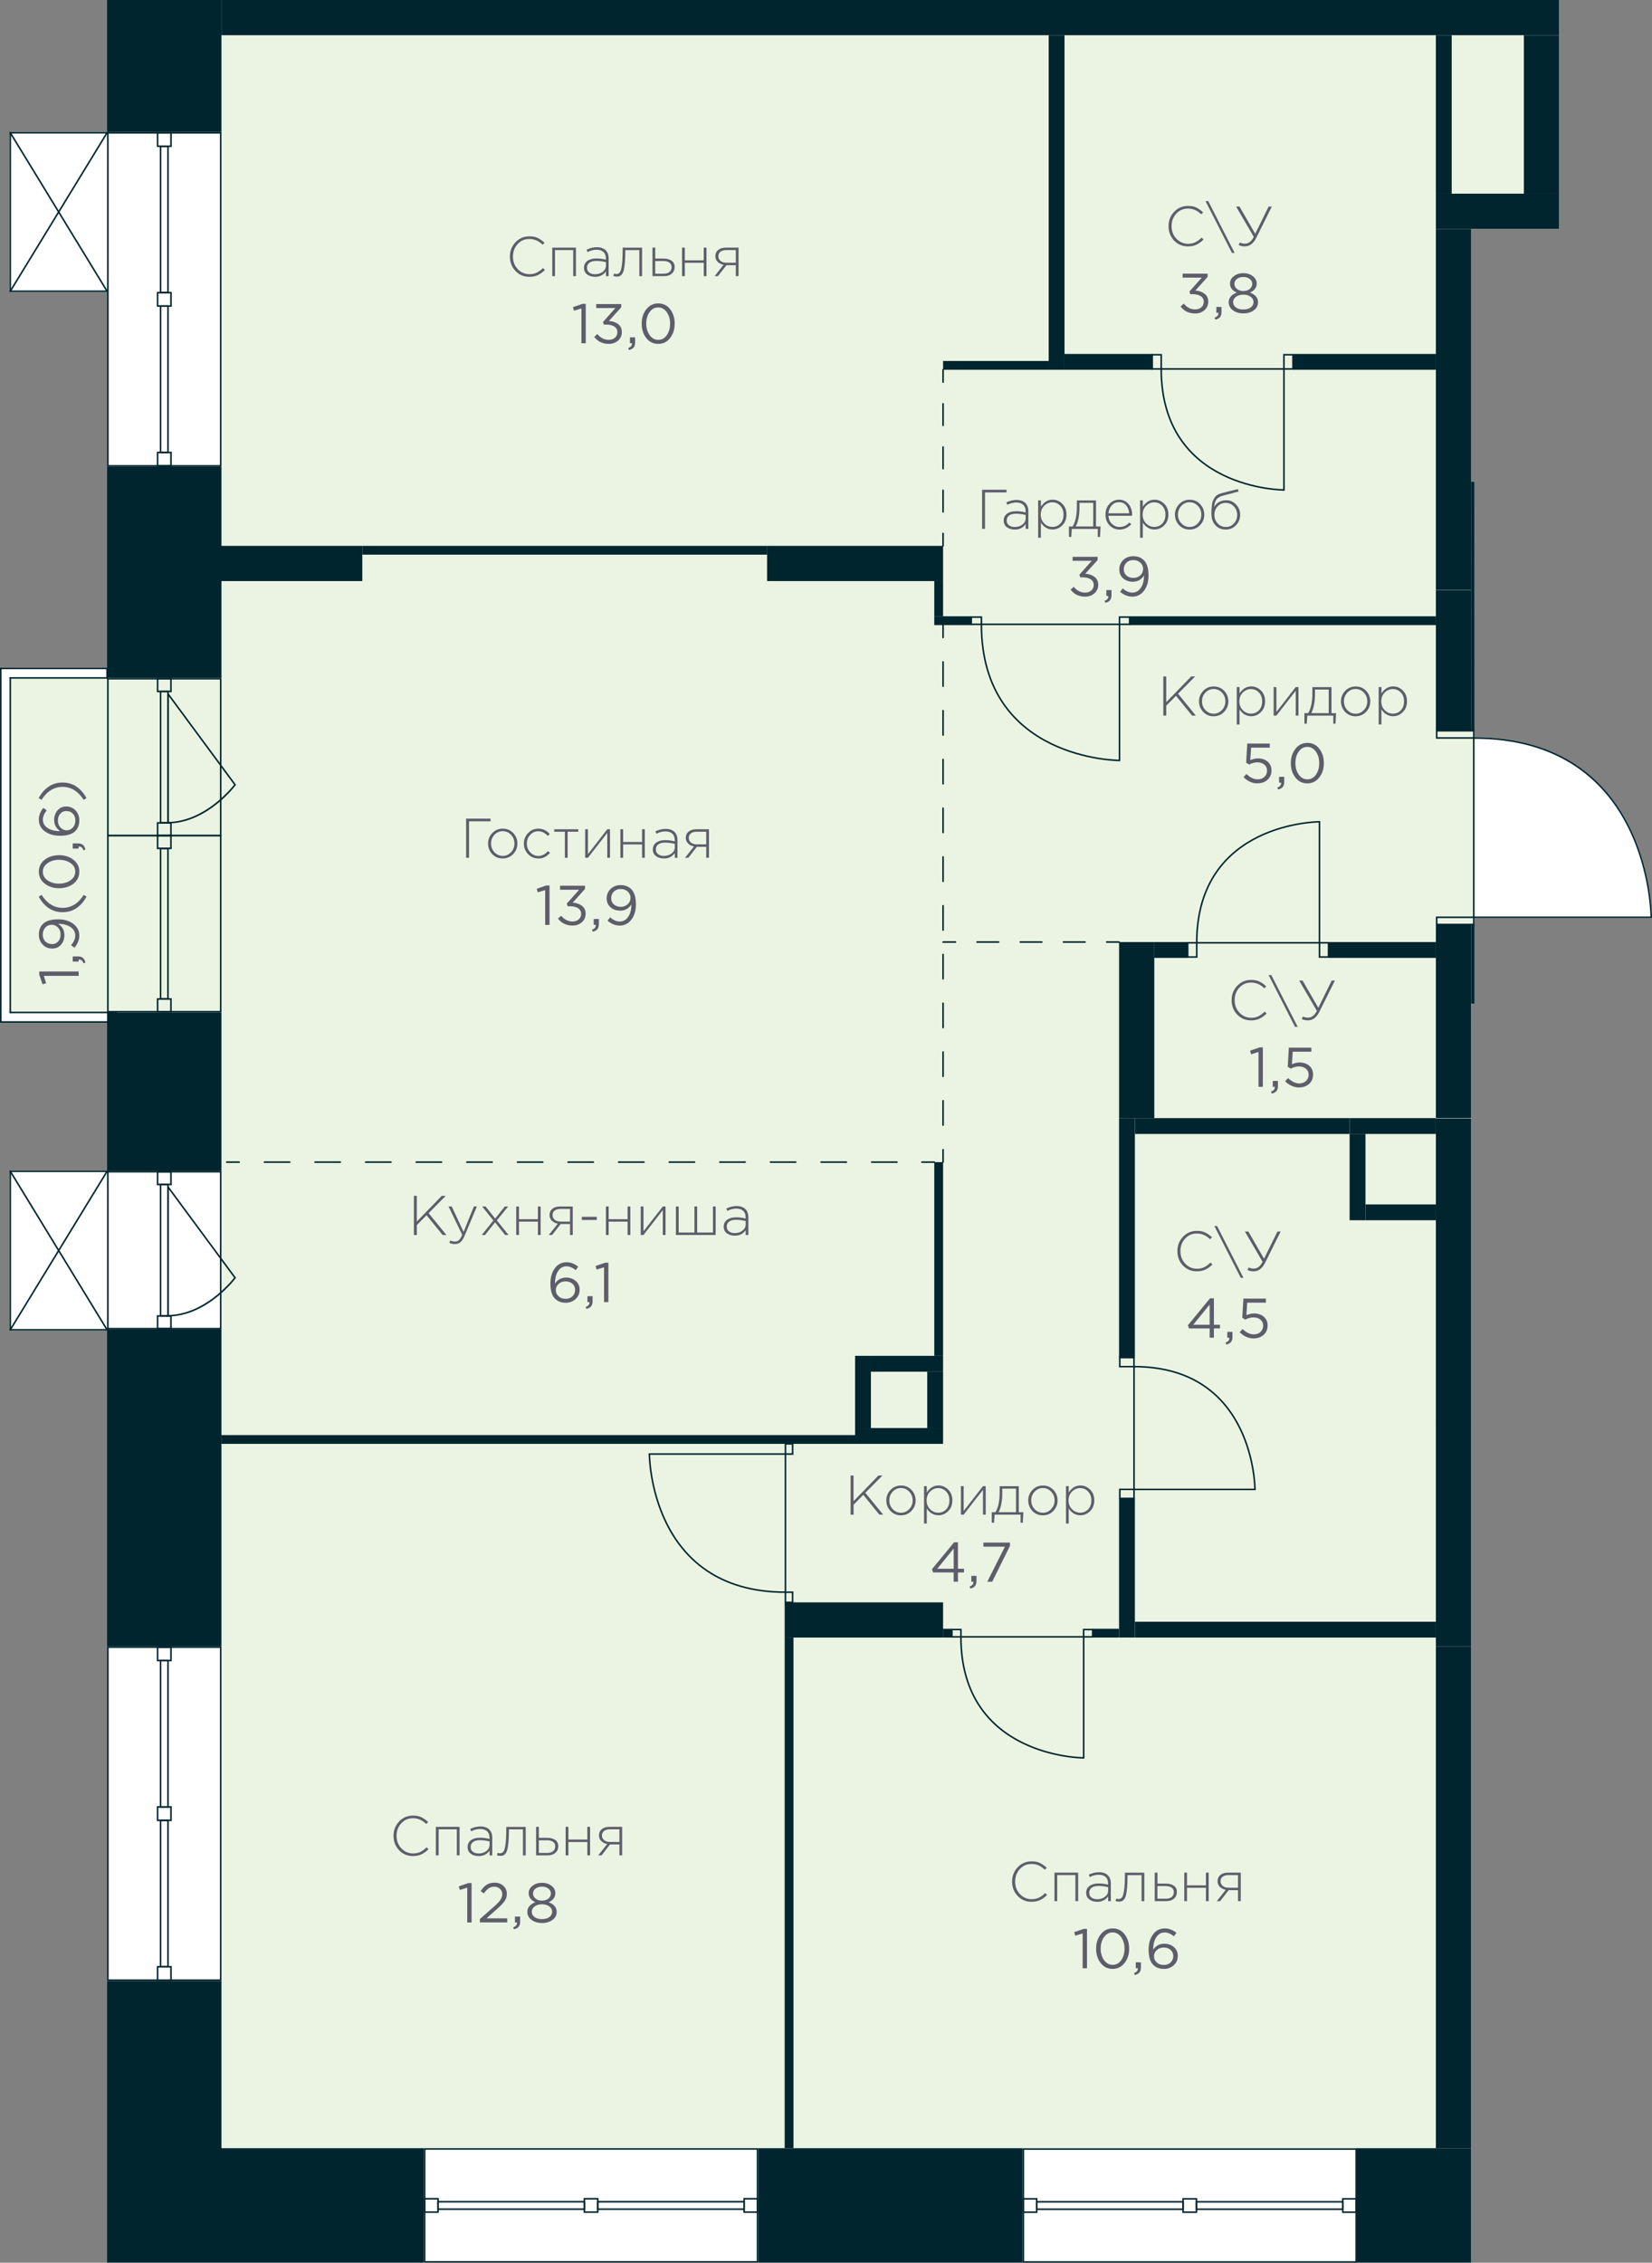 <?xml version="1.0" encoding="UTF-8"?>
<svg xmlns="http://www.w3.org/2000/svg" width="187.73mm" height="257.01mm" viewBox="0 0 532.14 728.53">
  <rect x="0" y="0" width="532.14" height="728.53" fill="#808080" stroke="none"/>
  <defs>
    <style>
      .cls-1, .cls-2 {
        fill: #00252e;
      }

      .cls-3 {
        fill: #fff;
      }

      .cls-4 {
        fill: #5d5d6b;
      }

      .cls-5 {
        stroke-miterlimit: 10;
      }

      .cls-5, .cls-6, .cls-7, .cls-8, .cls-9 {
        fill: none;
        stroke: #00252e;
        stroke-linecap: round;
        stroke-width: .5px;
      }

      .cls-6, .cls-7, .cls-8, .cls-9 {
        stroke-linejoin: round;
      }

      .cls-7 {
        stroke-dasharray: 0 0 7.85 7.85;
      }

      .cls-10 {
        fill: #ebf4e2;
      }

      .cls-10, .cls-2 {
        fill-rule: evenodd;
      }

      .cls-8 {
        stroke-dasharray: 0 0 6.96 6.96;
      }

      .cls-9 {
        stroke-dasharray: 0 0 8.15 8.15;
      }
    </style>
  </defs>
  <g id="Layer_17" data-name="Layer 17">
    <path class="cls-3" d="M474.98,237.36v-2.08h.01l-.06-80.22h-1.08V73.7h28.35V0H34.49V42.49H3.31s-.04,.02-.06,.03c-.02,0-.05,0-.07,.01,0,0,0,.02-.02,.02-.03,.02-.04,.05-.05,.08-.02,.03-.03,.05-.04,.08,0,.01-.01,.02-.01,.03v51.02s0,.02,.01,.03c0,.03,.02,.06,.04,.08,.02,.03,.03,.05,.05,.08,0,0,0,.02,.02,.02,.04,.03,.09,.04,.13,.04h31.18v56.23s0,0,0,0v64.72H.25c-.14,0-.25,.11-.25,.25v113.84c0,.14,.11,.25,.25,.25H34.49v47.58H3.31s-.04,.02-.06,.03c-.02,0-.05,0-.07,.01,0,0,0,.02-.02,.02-.03,.02-.04,.05-.05,.08-.02,.03-.03,.05-.04,.08,0,.01-.01,.02-.01,.03v51.02s0,.02,.01,.03c0,.03,.02,.06,.04,.08,.02,.03,.03,.05,.05,.08,0,0,0,.02,.02,.02,.04,.03,.09,.04,.13,.04h31.18v209.4s0,0,0,0v90.71h102.05v0s107.72,0,107.72,0h85.13v.03h107.72v-.03h36.76V323.15h1.13v-25.51h-.01v-2.05h57.16v-.25c0-.14-.08-14.66-7.17-28.98-6.53-13.19-20.51-28.91-49.99-29Z"/>
  </g>
  <g id="fon_green">
    <polygon class="cls-10" points="490.87 62.36 490.87 11.34 462.52 11.34 446.93 11.34 71.34 11.34 71.34 218.27 3.31 218.27 3.31 325.98 71.34 325.98 71.34 691.65 462.52 691.65 462.52 297.65 474.73 297.65 474.73 235.28 462.52 235.28 462.52 62.36 490.87 62.36"/>
  </g>
  <g id="_Разделитель" data-name="Разделитель">
    <g>
      <line class="cls-6" x1="303.78" y1="119.06" x2="303.78" y2="123.06"/>
      <line class="cls-8" x1="303.78" y1="130.01" x2="303.78" y2="168.27"/>
      <line class="cls-6" x1="303.78" y1="171.75" x2="303.78" y2="175.75"/>
    </g>
    <g>
      <line class="cls-6" x1="303.78" y1="201.26" x2="303.78" y2="205.26"/>
      <line class="cls-7" x1="303.78" y1="213.11" x2="303.78" y2="366.25"/>
      <line class="cls-6" x1="303.78" y1="370.17" x2="303.78" y2="374.17"/>
    </g>
    <g>
      <line class="cls-6" x1="73.03" y1="374.17" x2="77.03" y2="374.17"/>
      <line class="cls-9" x1="85.18" y1="374.17" x2="292.88" y2="374.17"/>
      <line class="cls-6" x1="296.95" y1="374.17" x2="300.95" y2="374.17"/>
    </g>
    <g>
      <line class="cls-6" x1="360.48" y1="303.31" x2="356.48" y2="303.31"/>
      <line class="cls-8" x1="349.52" y1="303.31" x2="311.26" y2="303.31"/>
      <line class="cls-6" x1="307.78" y1="303.31" x2="303.78" y2="303.31"/>
    </g>
  </g>
  <g id="_балконы" data-name="балконы">
    <g id="LINE">
      <line class="cls-6" x1="37.33" y1="325.98" x2="37.33" y2="328.82"/>
    </g>
    <g id="LINE-2" data-name="LINE">
      <line class="cls-6" x1="3.31" y1="325.98" x2="37.33" y2="325.98"/>
    </g>
    <g id="LINE-3" data-name="LINE">
      <line class="cls-6" x1="3.31" y1="218.27" x2="3.31" y2="325.98"/>
    </g>
    <g id="LINE-4" data-name="LINE">
      <line class="cls-6" x1="34.49" y1="215.43" x2="34.49" y2="218.27"/>
    </g>
    <g id="LINE-5" data-name="LINE">
      <line class="cls-6" x1="34.49" y1="218.27" x2="3.31" y2="218.27"/>
    </g>
    <g id="LINE-6" data-name="LINE">
      <line class="cls-6" x1="37.33" y1="329.05" x2=".25" y2="329.05"/>
    </g>
    <g id="LINE-7" data-name="LINE">
      <line class="cls-6" x1=".25" y1="329.05" x2=".25" y2="215.21"/>
    </g>
    <g id="LINE-8" data-name="LINE">
      <line class="cls-6" x1=".25" y1="215.21" x2="34.49" y2="215.21"/>
    </g>
  </g>
  <g id="_Окна" data-name="Окна">
    <g>
      <path class="cls-1" d="M329.89,692.18h106.72v35.85h-106.72s0-35.85,0-35.85m-.5-.5v36.85h107.72v-36.85h-107.72Z"/>
      <g>
        <path class="cls-1" d="M436.6,708.2v3.81h-3.81v-3.81h3.81m.5-.5h-4.81v4.81h4.81v-4.81h0Z"/>
        <path class="cls-1" d="M385.15,708.2v3.81h-3.81v-3.81h3.81m.5-.5h-4.81v4.81h4.81v-4.81h0Z"/>
        <path class="cls-1" d="M432.28,709.16v1.89h-46.61s0-1.89,0-1.89h46.61m.5-.5h-47.61v2.89h47.61v-2.89h0Z"/>
        <path class="cls-1" d="M333.7,708.2v3.81h-3.81v-3.81h3.81m.5-.5h-4.81v4.81h4.81v-4.81h0Z"/>
        <path class="cls-1" d="M380.82,709.16v1.89h-46.61v-1.89h46.61m.5-.5h-47.61v2.89h47.61v-2.89h0Z"/>
      </g>
    </g>
    <g>
      <path class="cls-1" d="M70.84,43.02v106.72s-35.85,0-35.85,0V43.02s35.85,0,35.85,0m.5-.5h0Zm0,0H34.49s0,107.72,0,107.72h36.85s0-107.72,0-107.72h0Z"/>
      <g>
        <path class="cls-1" d="M54.82,145.93v3.81h-3.81v-3.81h3.81m.5-.5h-4.81v4.81h4.81v-4.81h0Z"/>
        <path class="cls-1" d="M54.82,94.47v3.81s-3.81,0-3.81,0v-3.81h3.81m.5-.5h-4.81v4.81h4.81s0-4.81,0-4.81h0Z"/>
        <path class="cls-1" d="M53.86,98.8v46.61s-1.89,0-1.89,0v-46.61s1.89,0,1.89,0m.5-.5h-2.89v47.61h2.89v-47.61h0Z"/>
        <path class="cls-1" d="M54.82,43.02v3.81h-3.81v-3.81h3.81m.5-.5h-4.81v4.81h4.81v-4.81h0Z"/>
        <path class="cls-1" d="M53.86,47.35v46.61s-1.89,0-1.89,0V47.35s1.89,0,1.89,0m.5-.5h-2.89v47.61h2.89V46.85h0Z"/>
      </g>
    </g>
    <g>
      <path class="cls-1" d="M70.84,530.58v106.72s-35.85,0-35.85,0v-106.72s35.85,0,35.85,0m.5-.5h0Zm0,0H34.49s0,107.72,0,107.72h36.85s0-107.72,0-107.72h0Z"/>
      <g>
        <path class="cls-1" d="M54.82,633.49v3.81h-3.81s0-3.81,0-3.81h3.81m.5-.5h-4.81v4.81h4.81v-4.81h0Z"/>
        <path class="cls-1" d="M54.82,582.03v3.81s-3.81,0-3.81,0v-3.81h3.81m.5-.5h-4.81v4.81h4.81v-4.81h0Z"/>
        <path class="cls-1" d="M53.86,586.36v46.61s-1.89,0-1.89,0v-46.61s1.89,0,1.89,0m.5-.5h-2.89v47.61h2.89v-47.61h0Z"/>
        <path class="cls-1" d="M54.82,530.58v3.81h-3.81s0-3.81,0-3.81h3.81m.5-.5h-4.81v4.81h4.81v-4.81h0Z"/>
        <path class="cls-1" d="M53.86,534.91v46.61s-1.89,0-1.89,0v-46.61s1.89,0,1.89,0m.5-.5h-2.89v47.61h2.89v-47.61h0Z"/>
      </g>
    </g>
    <g>
      <path class="cls-1" d="M137.04,692.15h106.72v35.85h-106.72s0-35.85,0-35.85m-.5-.5v36.85s107.72,0,107.72,0v-36.85h-107.72Z"/>
      <g>
        <path class="cls-1" d="M243.76,708.17v3.81h-3.81v-3.81h3.81m.5-.5h-4.81v4.81h4.81v-4.81h0Z"/>
        <path class="cls-1" d="M192.3,708.17v3.81h-3.81v-3.81h3.81m.5-.5h-4.81v4.81h4.81v-4.81h0Z"/>
        <path class="cls-1" d="M239.43,709.14v1.89h-46.61s0-1.89,0-1.89h46.61m.5-.5h-47.61v2.89h47.61v-2.89h0Z"/>
        <path class="cls-1" d="M140.85,708.17v3.81h-3.81v-3.81h3.81m.5-.5h-4.81v4.81h4.81v-4.81h0Z"/>
        <path class="cls-1" d="M187.97,709.14v1.89h-46.61v-1.89h46.61m.5-.5h-47.61v2.89h47.61v-2.89h0Z"/>
      </g>
    </g>
    <g>
      <path class="cls-1" d="M34.99,377.51h35.85s0,50.02,0,50.02H34.99v-50.02m-.5-.5v51.02s36.85,0,36.85,0v-51.02s-36.85,0-36.85,0h0Z"/>
      <path class="cls-1" d="M51.01,423.44h0m3.8,.5v3.6h-3.8v-3.6h3.8m.5-.5h-4.8v4.6s4.8,0,4.8,0v-4.6h0Z"/>
      <path class="cls-1" d="M54.81,377.51v3.6h-3.8v-3.6h3.8m.5-.5h-4.8v4.6h4.8v-4.6h0Z"/>
      <path class="cls-1" d="M51.97,381.15h0m1.88,.5v41.75h-1.88v-41.75h1.88m.5-.5h0Zm0,0h-2.88v42.75s2.88,0,2.88,0v-42.75h0Z"/>
      <path class="cls-1" d="M54.35,382.89l21.05,28.51c-1.45,1.83-9.79,11.69-21.05,11.98v-40.49m-.5-1.52v42.52c13.02,0,22.18-12.48,22.18-12.48l-22.18-30.04h0Z"/>
    </g>
    <g>
      <g>
        <path class="cls-1" d="M34.99,218.27h0m35.85,.5v50.02s-35.85,0-35.85,0v-50.02h35.85m.5-.5H34.49v51.02s36.85,0,36.85,0v-51.02h0Z"/>
        <path class="cls-1" d="M51.01,265.19h3.8s0,3.6,0,3.6h-3.8s0-3.6,0-3.6m-.5-.5v4.6s4.8,0,4.8,0v-4.6s-4.8,0-4.8,0h0Z"/>
        <path class="cls-1" d="M54.81,218.77v3.6h-3.8v-3.6h3.8m.5-.5h-4.8v4.6h4.8s0-4.6,0-4.6h0Z"/>
        <path class="cls-1" d="M51.97,222.9h1.88s0,41.75,0,41.75h-1.88v-41.75m-.5-.5v42.75s2.88,0,2.88,0v-42.75s-2.88,0-2.88,0h0Z"/>
        <path class="cls-1" d="M54.35,224.15l21.05,28.51c-1.45,1.83-9.79,11.69-21.05,11.98v-40.49m-.5-1.52v42.52c13.02,0,22.18-12.48,22.18-12.48l-22.18-30.04h0Z"/>
      </g>
      <g>
        <path class="cls-1" d="M70.84,269.29v56.2s-35.85,0-35.85,0v-56.2s35.85,0,35.85,0m.5-.5H34.49s0,57.2,0,57.2h36.85v-57.2h0Z"/>
        <path class="cls-1" d="M54.81,269.29v3.6s-3.8,0-3.8,0v-3.6s3.8,0,3.8,0m.5-.5h-4.8v4.6s4.8,0,4.8,0v-4.6h0Z"/>
        <path class="cls-1" d="M54.81,321.89v3.6h-3.8v-3.6h3.8m.5-.5h-4.8v4.6h4.8v-4.6h0Z"/>
        <path class="cls-1" d="M53.85,273.43v47.92s-1.88,0-1.88,0v-47.92s1.88,0,1.88,0m.5-.5h-2.88s0,48.92,0,48.92h2.88v-48.92h0Z"/>
      </g>
    </g>
  </g>
  <g id="_двери" data-name="двери">
    <g>
      <path class="cls-5" d="M474.73,295.34h57.16s0-57.73-57.16-57.73v57.73Z"/>
      <rect class="cls-5" x="467.6" y="290.52" width="2.31" height="11.96" transform="translate(172.26 765.25) rotate(-90)"/>
      <rect class="cls-5" x="467.6" y="230.47" width="2.31" height="11.96" transform="translate(232.31 705.2) rotate(-90)"/>
    </g>
    <g>
      <rect class="cls-5" x="413.59" y="114.2" width="2.91" height="4.58" transform="translate(830.08 232.99) rotate(180)"/>
      <rect class="cls-5" x="371.14" y="114.2" width="2.91" height="4.58" transform="translate(745.19 232.99) rotate(180)"/>
      <path class="cls-5" d="M374.05,118.79h39.54s0,38.96,0,38.96c0,0-39.54,0-39.54-38.96Z"/>
    </g>
    <g>
      <rect class="cls-5" x="425.03" y="303.55" width="2.91" height="4.58" transform="translate(852.98 611.68) rotate(-180)"/>
      <rect class="cls-5" x="382.59" y="303.55" width="2.91" height="4.58" transform="translate(768.08 611.68) rotate(-180)"/>
      <path class="cls-5" d="M385.49,303.55h39.54s0-38.96,0-38.96c0,0-39.54,0-39.54,38.96Z"/>
    </g>
    <g>
      <rect class="cls-5" x="361.55" y="478.71" width="2.91" height="4.58" transform="translate(-118 844) rotate(-90)"/>
      <rect class="cls-5" x="361.55" y="436.26" width="2.91" height="4.58" transform="translate(-75.56 801.56) rotate(-90)"/>
      <path class="cls-5" d="M365.29,440.01v39.54s38.96,0,38.96,0c0,0,0-39.54-38.96-39.54Z"/>
    </g>
    <g>
      <rect class="cls-5" x="349.07" y="524.66" width="2.91" height="2.36" transform="translate(701.04 1051.68) rotate(180)"/>
      <rect class="cls-5" x="306.62" y="524.66" width="2.91" height="2.36" transform="translate(616.15 1051.68) rotate(180)"/>
      <path class="cls-5" d="M309.53,527.02h39.54s0,38.96,0,38.96c0,0-39.54,0-39.54-38.96Z"/>
    </g>
    <g>
      <rect class="cls-5" x="360.61" y="198.69" width="3.27" height="2.32" transform="translate(724.49 399.7) rotate(180)"/>
      <rect class="cls-5" x="312.85" y="198.69" width="3.27" height="2.32" transform="translate(628.98 399.7) rotate(180)"/>
      <path class="cls-5" d="M316.13,201.01h44.48s0,43.83,0,43.83c0,0-44.48,0-44.48-43.83Z"/>
    </g>
    <g>
      <rect class="cls-5" x="252.53" y="465.36" width="3.27" height="2.31" transform="translate(720.68 212.36) rotate(90)"/>
      <rect class="cls-5" x="252.53" y="513.12" width="3.27" height="2.31" transform="translate(768.43 260.11) rotate(90)"/>
      <path class="cls-5" d="M253.01,512.63v-44.48s-43.83,0-43.83,0c0,0,0,44.48,43.83,44.48Z"/>
    </g>
  </g>
  <g id="_Стены" data-name="Стены">
    <polygon class="cls-2" points="471.57 189.92 473.86 189.92 473.86 133.23 462.52 133.23 462.52 189.92 469.36 189.92 471.57 189.92"/>
    <polygon class="cls-2" points="462.52 360 473.86 360 473.86 303.31 462.52 303.31 462.52 359.25 462.52 360"/>
    <rect class="cls-1" x="462.52" y="459.21" width="11.34" height="70.87"/>
    <polygon class="cls-2" points="76.32 187.09 116.7 187.09 116.7 175.75 60 175.75 60 187.09 71.34 187.09 76.32 187.09"/>
    <polygon class="cls-2" points="365.06 360 371.82 360 371.82 303.31 360.48 303.31 360.48 360 365.06 360"/>
    <rect class="cls-1" x="247.09" y="175.75" width="56.69" height="11.34"/>
    <polygon class="cls-2" points="283.04 527.24 303.78 527.24 303.78 515.91 252.76 515.91 252.76 527.24 275.05 527.24 283.04 527.24"/>
    <path class="cls-2" d="M475,323.15v-25.51h-1.13v25.51s1.13,0,1.13,0m-1.13-87.87h1.13l-.06-80.22h-1.08v80.22Z"/>
    <path class="cls-2" d="M473.86,691.68v-161.6h-11.34v161.6h11.34m-11.34-232.31h11.34v-99.25h-11.34v99.25m11.34-155.97v-5.67h-11.34v5.67h11.34m-11.34-68.06h11.34v-45.37h-11.34v45.37m0-102.09h11.34v-59.55h-11.34v55.23s0,4.32,0,4.32Z"/>
    <polygon class="cls-2" points="444.47 11.34 502.21 11.34 502.21 0 71.34 0 71.34 11.34 444.36 11.34 444.47 11.34"/>
    <polygon class="cls-2" points="337.8 119.06 342.9 119.06 342.9 11.34 337.8 11.34 337.8 116.39 337.8 119.06"/>
    <path class="cls-2" d="M425.84,119.06h36.68v-5.1h-45.92v5.1h9.24m-54.6,0v-5.1h-28.35v5.1h28.35Z"/>
    <polygon class="cls-2" points="406.86 527.24 462.52 527.24 462.52 522.14 365.58 522.14 365.58 527.24 395.45 527.24 406.86 527.24"/>
    <path class="cls-2" d="M457.42,308.41h5.1v-5.1h-34.58v5.1h29.48m-85.61,0h10.77v-5.1h-10.77v5.1Z"/>
    <polygon class="cls-2" points="434.74 365.1 434.74 360 365.58 360 365.58 365.1 425.84 365.1 434.74 365.1"/>
    <polygon class="cls-2" points="490.87 62.36 502.21 62.36 502.21 11.34 490.87 11.34 490.87 47 490.87 62.36"/>
    <polygon class="cls-2" points="502.21 73.7 502.21 62.36 462.52 62.36 462.52 73.7 487.16 73.7 502.21 73.7"/>
    <rect class="cls-1" x="462.52" y="11.34" width="5.1" height="51.02"/>
    <polygon class="cls-2" points="434.74 392.88 439.85 392.88 439.85 365.1 434.74 365.1 434.74 387.24 434.74 392.88"/>
    <rect class="cls-1" x="298.68" y="441.64" width="5.1" height="18.14"/>
    <rect class="cls-1" x="275.44" y="436.54" width="5.1" height="23.24"/>
    <polygon class="cls-2" points="298.11 441.64 303.78 441.64 303.78 436.54 280.54 436.54 280.54 441.64 297.6 441.64 298.11 441.64"/>
    <polygon class="cls-2" points="295.8 464.88 303.78 464.88 303.78 459.78 275.44 459.78 275.44 464.88 286.78 464.88 295.8 464.88"/>
    <polygon class="cls-2" points="452.75 392.88 462.52 392.88 462.52 387.78 439.85 387.78 439.85 392.88 451.35 392.88 452.75 392.88"/>
    <polygon class="cls-2" points="244.26 691.65 244.26 702.99 244.26 706.2 244.26 714.33 244.26 725.1 244.26 725.67 244.26 728.5 272.63 728.5 304.35 728.5 329.39 728.5 329.39 727.94 329.39 714.33 329.39 702.99 329.39 691.65 244.26 691.65"/>
    <polygon class="cls-2" points="437.01 691.65 437.01 702.99 437.01 706.2 437.01 714.33 437.01 725.1 437.01 725.67 437.01 728.5 462.52 728.5 465.36 728.5 473.86 728.5 473.86 728.5 473.86 728.5 473.86 727.94 473.86 714.33 473.86 702.99 473.86 691.65 437.01 691.65"/>
    <polygon class="cls-2" points="71.34 691.65 71.34 640.63 71.34 637.8 37.89 637.8 37.33 637.8 34.49 637.8 34.49 671.51 34.49 691.65 34.49 694.49 34.49 700.87 34.49 727.94 34.49 728.5 35.06 728.5 48.67 728.5 57.88 728.5 68.51 728.5 108.19 728.5 121.94 728.5 136.54 728.5 136.54 727.94 136.54 714.33 136.54 702.99 136.54 691.65 71.34 691.65"/>
    <polygon class="cls-2" points="60 428.03 48.67 428.03 37.89 428.03 37.33 428.03 34.49 428.03 34.49 456.38 34.49 530.08 35.06 530.08 38.26 530.08 48.67 530.08 59.66 530.08 60 530.08 61.14 530.08 61.16 530.08 71.34 530.08 71.34 481.89 71.34 428.03 60 428.03"/>
    <polygon class="cls-2" points="60 325.98 48.67 325.98 37.89 325.98 37.33 325.98 34.49 325.98 34.49 354.33 34.49 376.6 34.49 377.01 35.06 377.01 38.18 377.01 48.67 377.01 59.66 377.01 60 377.01 71.34 377.01 71.34 325.98 60 325.98"/>
    <polygon class="cls-2" points="60 150.24 48.67 150.24 37.89 150.24 37.33 150.24 34.49 150.24 34.49 178.58 34.49 178.58 34.49 215.43 34.49 218.27 34.78 218.27 35.06 218.27 38.51 218.27 39.56 218.27 48.67 218.27 60 218.27 71.34 218.27 71.34 175.75 71.34 150.24 60 150.24"/>
    <path class="cls-2" d="M365.06,527.24h.51v-44.79h-5.1v44.79h4.59m-4.59-90.14h5.1v-77.1h-5.1v57.12s0,19.99,0,19.99Z"/>
    <polygon class="cls-2" points="63.97 0 60 0 48.67 0 37.89 0 37.33 0 34.49 0 34.49 0 34.49 23.21 34.49 42.52 35.06 42.52 60 42.52 61.14 42.52 63.97 42.52 71.34 42.52 71.34 11.34 71.34 0 72.48 0 72.48 0 71.34 0 63.97 0"/>
    <polygon class="cls-2" points="456.24 365.1 462.52 365.1 462.52 360 434.74 360 434.74 365.1 446.88 365.1 456.24 365.1"/>
    <g id="HATCH">
      <polygon class="cls-2" points="182.72 178.58 247.09 178.58 247.09 175.75 116.7 175.75 116.7 178.58 182.72 178.58"/>
    </g>
    <g id="HATCH-2" data-name="HATCH">
      <polygon class="cls-2" points="252.76 691.65 255.59 691.65 255.59 527.24 252.76 527.24 252.76 675.28 252.76 691.65"/>
    </g>
    <g id="HATCH-3" data-name="HATCH">
      <path class="cls-2" d="M304.28,527.24h2.33v-2.83h-2.83v2.83h.5m47.69,0h8.5v-2.83h-8.5v2.83Z"/>
    </g>
    <g id="HATCH-4" data-name="HATCH">
      <polygon class="cls-2" points="337.8 119.06 337.8 116.22 303.78 116.22 303.78 119.06 304.28 119.06 337.8 119.06"/>
    </g>
    <g id="HATCH-5" data-name="HATCH">
      <polygon class="cls-2" points="72.76 464.88 275.44 464.88 275.44 462.05 71.34 462.05 71.34 464.88 72.76 464.88"/>
    </g>
    <g id="HATCH-6" data-name="HATCH">
      <path class="cls-2" d="M439.87,201.26h22.65v-2.83h-98.65v2.83h76m-135.59,0h8.57v-2.83h-11.91v2.83s2.83,0,2.83,0h.5Z"/>
    </g>
    <g id="HATCH-7" data-name="HATCH">
      <polygon class="cls-2" points="300.95 436.54 303.78 436.54 303.78 374.17 300.95 374.17 300.95 435.9 300.95 436.54"/>
    </g>
    <g id="HATCH-8" data-name="HATCH">
      <rect class="cls-1" x="300.95" y="187.09" width="2.83" height="11.34"/>
    </g>
  </g>
  <g id="_текст" data-name="текст">
    <g>
      <path class="cls-4" d="M385.52,409.33c-1.79,0-3.28-.63-4.47-1.88-1.19-1.25-1.79-2.8-1.79-4.63s.6-3.34,1.8-4.61c1.2-1.27,2.7-1.91,4.5-1.91,1.03,0,1.91,.17,2.64,.52,.73,.35,1.46,.86,2.21,1.55l-.61,.63c-1.27-1.24-2.69-1.85-4.25-1.85s-2.78,.54-3.79,1.63c-1.01,1.09-1.52,2.43-1.52,4.04s.51,2.94,1.54,4.03,2.29,1.64,3.79,1.64c.88,0,1.65-.16,2.32-.49,.67-.32,1.34-.82,2.02-1.48l.63,.61c-.73,.72-1.49,1.27-2.27,1.64-.78,.37-1.69,.56-2.74,.56Z"/>
      <path class="cls-4" d="M399.67,411.42l-8.5-16.67h.88l8.5,16.67h-.88Z"/>
      <path class="cls-4" d="M403.86,409.33c-.72,0-1.39-.14-2.02-.43l.36-.81c.49,.24,1.04,.36,1.66,.36,1.16,0,2.11-.73,2.84-2.2l-5.69-9.74h1.1l5.06,8.77,4.32-8.77h1.03l-5,10.04c-.92,1.85-2.14,2.77-3.65,2.77Z"/>
      <path class="cls-4" d="M389.65,430.71v-2.99h-6.64l-.36-1.03,7.13-8.68h1.24v8.51h1.96v1.19h-1.96v2.99h-1.37Zm-5.29-4.18h5.29v-6.5l-5.29,6.5Z"/>
      <path class="cls-4" d="M395,432.91l-.22-.63c.8-.3,1.21-.76,1.21-1.39v-.18h-.65v-1.89h1.66v1.62c0,.72-.16,1.27-.48,1.66-.32,.38-.83,.65-1.52,.81Z"/>
      <path class="cls-4" d="M403.82,430.93c-1.67,0-3.17-.67-4.5-2l.94-1.03c1.19,1.15,2.38,1.73,3.58,1.73,.9,0,1.63-.26,2.2-.79,.56-.53,.85-1.21,.85-2.03,0-.78-.29-1.42-.87-1.91-.58-.49-1.34-.74-2.26-.74-.86,0-1.75,.24-2.65,.72l-.95-.63,.36-6.14h7.25v1.31h-6.01l-.27,4.03c.85-.37,1.68-.56,2.48-.56,1.26,0,2.3,.35,3.12,1.05,.82,.7,1.23,1.65,1.23,2.83s-.42,2.22-1.26,2.99c-.84,.77-1.92,1.15-3.24,1.15Z"/>
    </g>
    <g>
      <path class="cls-4" d="M402.99,328.53c-1.79,0-3.28-.63-4.47-1.88s-1.79-2.8-1.79-4.63,.6-3.34,1.8-4.61c1.2-1.27,2.7-1.91,4.5-1.91,1.03,0,1.91,.17,2.64,.52,.73,.35,1.46,.86,2.21,1.55l-.61,.63c-1.27-1.24-2.69-1.85-4.25-1.85s-2.78,.54-3.79,1.63-1.52,2.43-1.52,4.04,.51,2.94,1.54,4.03c1.03,1.09,2.29,1.64,3.79,1.64,.88,0,1.65-.16,2.32-.49s1.34-.82,2.02-1.48l.63,.61c-.73,.72-1.49,1.27-2.27,1.64s-1.69,.56-2.74,.56Z"/>
      <path class="cls-4" d="M417.14,330.61l-8.5-16.67h.88l8.5,16.67h-.88Z"/>
      <path class="cls-4" d="M421.34,328.53c-.72,0-1.39-.14-2.02-.43l.36-.81c.49,.24,1.04,.36,1.66,.36,1.16,0,2.11-.73,2.84-2.2l-5.69-9.74h1.1l5.06,8.77,4.32-8.77h1.03l-5,10.04c-.92,1.85-2.14,2.77-3.65,2.77Z"/>
      <path class="cls-4" d="M405.39,349.91v-11.21l-2.38,.74-.34-1.15,3.08-1.06h1.04v12.69h-1.4Z"/>
      <path class="cls-4" d="M409.65,352.11l-.22-.63c.8-.3,1.21-.76,1.21-1.39v-.18h-.65v-1.89h1.66v1.62c0,.72-.16,1.27-.48,1.66-.32,.38-.83,.65-1.52,.81Z"/>
      <path class="cls-4" d="M418.47,350.13c-1.67,0-3.17-.67-4.5-2l.94-1.03c1.19,1.15,2.38,1.73,3.58,1.73,.9,0,1.63-.26,2.2-.79,.56-.53,.85-1.21,.85-2.03,0-.78-.29-1.42-.87-1.91-.58-.49-1.33-.74-2.26-.74-.86,0-1.75,.24-2.65,.72l-.95-.63,.36-6.14h7.25v1.31h-6.01l-.27,4.03c.85-.37,1.68-.56,2.48-.56,1.26,0,2.3,.35,3.12,1.05s1.23,1.65,1.23,2.83-.42,2.22-1.26,2.99c-.84,.77-1.92,1.15-3.24,1.15Z"/>
    </g>
    <g>
      <path class="cls-4" d="M150.14,276.18v-12.6h7.87v.86h-6.93v11.74h-.94Z"/>
      <path class="cls-4" d="M165.3,274.98c-.91,.95-2.03,1.42-3.38,1.42s-2.46-.47-3.36-1.41c-.89-.94-1.34-2.07-1.34-3.39s.45-2.44,1.36-3.38c.91-.95,2.03-1.42,3.38-1.42s2.46,.47,3.36,1.41c.89,.94,1.34,2.07,1.34,3.39s-.45,2.44-1.36,3.38Zm-3.34,.59c1.02,0,1.9-.39,2.64-1.17,.74-.78,1.11-1.72,1.11-2.81s-.37-2.04-1.11-2.82c-.74-.77-1.63-1.16-2.67-1.16s-1.91,.39-2.65,1.16c-.73,.77-1.1,1.71-1.1,2.82s.37,2.04,1.1,2.82c.73,.77,1.63,1.16,2.68,1.16Z"/>
      <path class="cls-4" d="M173.43,276.4c-1.32,0-2.43-.47-3.33-1.4-.9-.94-1.35-2.07-1.35-3.4s.45-2.45,1.36-3.39c.91-.94,2.01-1.41,3.32-1.41,1.43,0,2.65,.57,3.65,1.71l-.61,.63c-.98-1.01-2-1.51-3.06-1.51s-1.89,.39-2.62,1.17c-.73,.78-1.09,1.72-1.09,2.81s.37,2.04,1.1,2.82c.73,.77,1.63,1.16,2.68,1.16s2.11-.52,3.04-1.57l.65,.58c-1.07,1.21-2.32,1.82-3.74,1.82Z"/>
      <path class="cls-4" d="M181.96,276.18v-8.39h-3.44v-.79h7.76v.79h-3.44v8.39h-.88Z"/>
      <path class="cls-4" d="M188.5,276.18v-9.18h.88v8.01l6.23-8.01h.88v9.18h-.88v-8.01l-6.23,8.01h-.88Z"/>
      <path class="cls-4" d="M199.84,276.18v-9.18h.88v4.09h6.1v-4.09h.88v9.18h-.88v-4.3h-6.1v4.3h-.88Z"/>
      <path class="cls-4" d="M213.84,276.4c-1.01,0-1.85-.25-2.53-.76-.68-.51-1.02-1.23-1.02-2.15s.37-1.67,1.1-2.2c.73-.53,1.7-.79,2.92-.79,1.03,0,2.05,.13,3.04,.4v-.4c0-.91-.26-1.61-.79-2.09-.53-.48-1.27-.72-2.23-.72s-1.92,.25-2.88,.74l-.32-.77c1.14-.53,2.23-.79,3.26-.79,1.26,0,2.23,.34,2.9,1.01,.62,.62,.94,1.49,.94,2.59v5.72h-.86v-1.53c-.83,1.16-2,1.75-3.51,1.75Zm.05-.83c.96,0,1.78-.27,2.46-.8,.68-.53,1.02-1.21,1.02-2.03v-1.04c-1.08-.28-2.12-.41-3.11-.41s-1.7,.2-2.22,.59c-.52,.39-.78,.92-.78,1.59s.24,1.18,.72,1.55,1.12,.56,1.93,.56Z"/>
      <path class="cls-4" d="M220.65,276.18l2.9-3.65c-.77-.14-1.4-.46-1.9-.95-.5-.49-.75-1.1-.75-1.84,0-.82,.3-1.48,.9-1.98s1.42-.76,2.47-.76h4.1v9.18h-.88v-3.53h-3.02l-2.74,3.53h-1.08Zm3.78-4.32h3.06v-4.07h-3.1c-.79,0-1.41,.18-1.86,.54-.45,.36-.67,.85-.67,1.46s.24,1.12,.72,1.5,1.1,.57,1.85,.57Z"/>
      <path class="cls-4" d="M175.61,297.78v-11.21l-2.38,.74-.34-1.15,3.08-1.06h1.04v12.69h-1.4Z"/>
      <path class="cls-4" d="M184.43,298c-1.98,0-3.55-.75-4.7-2.25l1.03-.92c1.02,1.25,2.25,1.87,3.69,1.87,.78,0,1.43-.23,1.96-.68,.53-.46,.79-1.06,.79-1.8s-.32-1.36-.97-1.79c-.65-.43-1.5-.64-2.56-.64h-.81l-.29-.85,3.98-4.48h-6.16v-1.28h8.05v1.04l-3.96,4.39c1.2,.1,2.19,.44,2.98,1.04s1.18,1.44,1.18,2.55-.41,2.01-1.21,2.73c-.81,.71-1.81,1.07-3,1.07Z"/>
      <path class="cls-4" d="M190.91,299.98l-.22-.63c.8-.3,1.21-.76,1.21-1.39v-.18h-.65v-1.89h1.66v1.62c0,.72-.16,1.27-.48,1.66s-.83,.65-1.52,.81Z"/>
      <path class="cls-4" d="M199.59,298c-1.34,0-2.64-.52-3.89-1.55l.83-1.1c1.02,.9,2.05,1.35,3.1,1.35,1.12,0,2.02-.5,2.71-1.5,.69-1,1.03-2.29,1.03-3.86v-.16c-.84,1.34-2.03,2.02-3.56,2.02-1.3,0-2.35-.37-3.17-1.11-.82-.74-1.22-1.68-1.22-2.83,0-1.21,.43-2.23,1.28-3.05,.85-.82,1.94-1.23,3.26-1.23,1.49,0,2.67,.5,3.56,1.49,.88,1,1.32,2.57,1.32,4.72,0,2-.49,3.64-1.46,4.91-.97,1.27-2.23,1.91-3.78,1.91Zm.38-6.03c.92,0,1.68-.29,2.26-.86s.87-1.25,.87-2.02c0-.82-.3-1.5-.9-2.04-.6-.55-1.37-.82-2.3-.82s-1.64,.29-2.2,.87c-.55,.58-.83,1.29-.83,2.11s.29,1.46,.86,1.98,1.32,.77,2.23,.77Z"/>
    </g>
    <g>
      <path class="cls-4" d="M316.35,170.28v-12.6h7.87v.86h-6.93v11.74h-.94Z"/>
      <path class="cls-4" d="M326.86,170.5c-1.01,0-1.85-.25-2.53-.76-.68-.51-1.02-1.23-1.02-2.15s.37-1.67,1.1-2.2c.73-.53,1.7-.79,2.92-.79,1.03,0,2.05,.13,3.04,.4v-.4c0-.91-.26-1.61-.79-2.09-.53-.48-1.27-.72-2.23-.72s-1.92,.25-2.88,.74l-.32-.77c1.14-.53,2.23-.79,3.26-.79,1.26,0,2.23,.34,2.9,1.01,.62,.62,.94,1.49,.94,2.59v5.72h-.86v-1.53c-.83,1.16-2,1.75-3.51,1.75Zm.05-.83c.96,0,1.78-.27,2.46-.8,.68-.53,1.02-1.21,1.02-2.03v-1.04c-1.08-.28-2.12-.41-3.11-.41s-1.7,.2-2.22,.59c-.52,.39-.78,.92-.78,1.59s.24,1.18,.72,1.55c.48,.37,1.12,.56,1.93,.56Z"/>
      <path class="cls-4" d="M334.41,173.16v-12.06h.88v2.05c1-1.51,2.26-2.27,3.78-2.27,1.18,0,2.21,.44,3.11,1.32s1.35,2.04,1.35,3.48-.45,2.59-1.35,3.47c-.9,.89-1.94,1.33-3.11,1.33-1.56,0-2.82-.73-3.78-2.2v4.86h-.88Zm4.57-3.51c1.03,0,1.89-.36,2.57-1.07s1.03-1.68,1.03-2.89-.35-2.13-1.05-2.86c-.7-.73-1.55-1.1-2.55-1.1s-1.87,.38-2.62,1.12-1.12,1.7-1.12,2.85,.38,2.08,1.12,2.83,1.62,1.12,2.62,1.12Z"/>
      <path class="cls-4" d="M344.32,172.88v-3.38h1.21c.9-1.48,1.35-3.62,1.35-6.44v-1.94h6.16v8.39h1.48l-.18,3.38h-.72v-2.59h-8.37l-.18,2.59h-.74Zm2.18-3.38h5.65v-7.6h-4.43v1.66c0,1.2-.11,2.33-.33,3.4-.22,1.07-.52,1.91-.89,2.54Z"/>
      <path class="cls-4" d="M360.6,170.5c-1.24,0-2.29-.45-3.18-1.35-.88-.9-1.32-2.06-1.32-3.47s.42-2.48,1.25-3.4,1.87-1.39,3.11-1.39,2.28,.46,3.05,1.37c.77,.91,1.16,2.06,1.16,3.44,0,.14,0,.26-.02,.36h-7.61c.08,1.1,.47,1.98,1.16,2.64,.69,.65,1.5,.98,2.44,.98,1.2,0,2.25-.48,3.15-1.44l.61,.54c-1.07,1.15-2.33,1.73-3.8,1.73Zm-3.56-5.24h6.68c-.07-1.01-.39-1.85-.95-2.54-.56-.68-1.34-1.03-2.34-1.03-.9,0-1.67,.34-2.3,1.02-.64,.68-1,1.53-1.08,2.55Z"/>
      <path class="cls-4" d="M367.24,173.16v-12.06h.88v2.05c1-1.51,2.26-2.27,3.78-2.27,1.18,0,2.21,.44,3.11,1.32,.9,.88,1.35,2.04,1.35,3.48s-.45,2.59-1.35,3.47c-.9,.89-1.94,1.33-3.11,1.33-1.56,0-2.82-.73-3.78-2.2v4.86h-.88Zm4.57-3.51c1.03,0,1.89-.36,2.57-1.07,.68-.71,1.03-1.68,1.03-2.89s-.35-2.13-1.05-2.86c-.7-.73-1.55-1.1-2.55-1.1s-1.87,.38-2.62,1.12-1.12,1.7-1.12,2.85,.38,2.08,1.12,2.83,1.62,1.12,2.62,1.12Z"/>
      <path class="cls-4" d="M386.56,169.08c-.91,.95-2.03,1.42-3.38,1.42s-2.46-.47-3.36-1.41c-.89-.94-1.34-2.07-1.34-3.39s.45-2.44,1.36-3.38c.91-.95,2.03-1.42,3.38-1.42s2.46,.47,3.36,1.41c.89,.94,1.34,2.07,1.34,3.39s-.45,2.44-1.36,3.38Zm-3.34,.59c1.02,0,1.9-.39,2.64-1.17,.74-.78,1.11-1.72,1.11-2.81s-.37-2.04-1.11-2.82c-.74-.77-1.63-1.16-2.67-1.16s-1.92,.39-2.65,1.16c-.73,.77-1.1,1.71-1.1,2.82s.37,2.04,1.1,2.82c.73,.77,1.63,1.16,2.68,1.16Z"/>
      <path class="cls-4" d="M394.83,170.5c-1.34,0-2.45-.46-3.31-1.39-.86-.92-1.3-2.14-1.3-3.65,0-.61,0-1.12,.03-1.52,.02-.4,.06-.86,.13-1.38,.07-.52,.17-.95,.32-1.31,.14-.35,.33-.7,.57-1.05,.23-.35,.54-.64,.92-.87,.38-.23,.82-.42,1.32-.55l5.22-1.31,.25,.79-5.04,1.33c-.97,.25-1.66,.65-2.08,1.2s-.67,1.36-.77,2.44c.86-1.44,2.19-2.16,3.98-2.16,1.21,0,2.25,.46,3.11,1.39,.86,.92,1.3,2.02,1.3,3.29s-.44,2.41-1.33,3.35c-.89,.94-1.99,1.4-3.31,1.4Zm.04-.83c1.04,0,1.91-.38,2.61-1.13,.7-.76,1.04-1.67,1.04-2.75s-.36-2-1.07-2.75-1.59-1.13-2.62-1.13-1.91,.38-2.61,1.13c-.7,.76-1.04,1.67-1.04,2.75s.36,2,1.07,2.75,1.59,1.13,2.62,1.13Z"/>
      <path class="cls-4" d="M349.55,192.1c-1.98,0-3.55-.75-4.7-2.25l1.03-.92c1.02,1.25,2.25,1.87,3.69,1.87,.78,0,1.43-.23,1.96-.68s.79-1.06,.79-1.8-.32-1.36-.97-1.79c-.65-.43-1.5-.64-2.56-.64h-.81l-.29-.85,3.98-4.48h-6.16v-1.28h8.05v1.04l-3.96,4.39c1.2,.1,2.19,.44,2.98,1.04s1.18,1.44,1.18,2.55-.41,2.01-1.21,2.73c-.81,.71-1.81,1.07-3,1.07Z"/>
      <path class="cls-4" d="M356.03,194.08l-.22-.63c.8-.3,1.21-.76,1.21-1.39v-.18h-.65v-1.89h1.66v1.62c0,.72-.16,1.27-.48,1.66-.32,.38-.83,.65-1.52,.81Z"/>
      <path class="cls-4" d="M364.71,192.1c-1.34,0-2.64-.52-3.89-1.55l.83-1.1c1.02,.9,2.05,1.35,3.1,1.35,1.12,0,2.02-.5,2.71-1.5s1.04-2.29,1.04-3.86v-.16c-.84,1.34-2.03,2.02-3.56,2.02-1.3,0-2.35-.37-3.17-1.11-.82-.74-1.22-1.68-1.22-2.83,0-1.21,.43-2.23,1.28-3.05,.85-.82,1.94-1.23,3.26-1.23,1.49,0,2.67,.5,3.55,1.49s1.32,2.57,1.32,4.72c0,2-.49,3.64-1.46,4.91-.97,1.27-2.23,1.91-3.78,1.91Zm.38-6.03c.92,0,1.68-.29,2.26-.86s.87-1.25,.87-2.02c0-.82-.3-1.5-.9-2.04-.6-.55-1.37-.82-2.3-.82s-1.64,.29-2.2,.87c-.55,.58-.83,1.29-.83,2.11s.29,1.46,.86,1.98,1.32,.77,2.23,.77Z"/>
    </g>
    <g>
      <path class="cls-4" d="M382.67,79.33c-1.79,0-3.28-.63-4.47-1.88s-1.79-2.8-1.79-4.63,.6-3.34,1.8-4.61c1.2-1.27,2.7-1.91,4.5-1.91,1.03,0,1.91,.17,2.64,.52,.73,.35,1.46,.86,2.21,1.55l-.61,.63c-1.27-1.24-2.69-1.85-4.25-1.85s-2.78,.54-3.79,1.63-1.52,2.43-1.52,4.04,.51,2.94,1.54,4.03c1.03,1.09,2.29,1.64,3.79,1.64,.88,0,1.65-.16,2.32-.49s1.34-.82,2.02-1.48l.63,.61c-.73,.72-1.49,1.27-2.27,1.64s-1.69,.56-2.74,.56Z"/>
      <path class="cls-4" d="M396.82,81.42l-8.5-16.67h.88l8.5,16.67h-.88Z"/>
      <path class="cls-4" d="M401.02,79.33c-.72,0-1.39-.14-2.02-.43l.36-.81c.49,.24,1.04,.36,1.66,.36,1.16,0,2.11-.73,2.84-2.2l-5.69-9.74h1.1l5.06,8.77,4.32-8.77h1.03l-5,10.04c-.92,1.85-2.14,2.77-3.65,2.77Z"/>
      <path class="cls-4" d="M384.99,100.93c-1.98,0-3.55-.75-4.7-2.25l1.03-.92c1.02,1.25,2.25,1.87,3.69,1.87,.78,0,1.43-.23,1.96-.68s.79-1.06,.79-1.8-.32-1.36-.97-1.79c-.65-.43-1.5-.64-2.56-.64h-.81l-.29-.85,3.98-4.48h-6.16v-1.28h8.05v1.04l-3.96,4.39c1.2,.1,2.19,.44,2.98,1.04s1.18,1.44,1.18,2.55-.41,2.01-1.21,2.73c-.81,.71-1.81,1.07-3,1.07Z"/>
      <path class="cls-4" d="M391.47,102.91l-.22-.63c.8-.3,1.21-.76,1.21-1.39v-.18h-.65v-1.89h1.66v1.62c0,.72-.16,1.27-.48,1.66-.32,.38-.83,.65-1.52,.81Z"/>
      <path class="cls-4" d="M403.89,99.9c-.9,.67-2.03,1-3.38,1s-2.48-.34-3.38-1.01c-.9-.67-1.35-1.54-1.35-2.59,0-.72,.23-1.34,.7-1.87s1.1-.94,1.89-1.22c-1.44-.66-2.16-1.64-2.16-2.93,0-.95,.42-1.74,1.27-2.38,.85-.64,1.86-.95,3.03-.95s2.19,.32,3.03,.95c.85,.64,1.27,1.44,1.27,2.41,0,1.27-.72,2.24-2.16,2.9,1.73,.65,2.59,1.69,2.59,3.11,0,1.06-.45,1.92-1.35,2.58Zm-5.79-.93c.59,.46,1.4,.68,2.4,.68s1.81-.23,2.4-.68c.59-.46,.89-1.03,.89-1.71s-.32-1.27-.95-1.72-1.42-.67-2.34-.67-1.72,.23-2.35,.68c-.63,.46-.94,1.04-.94,1.75,0,.66,.3,1.22,.89,1.67Zm.35-5.92c.55,.43,1.24,.65,2.05,.65s1.5-.22,2.05-.65,.83-1,.83-1.69c0-.62-.28-1.14-.83-1.56s-1.24-.62-2.05-.62-1.52,.21-2.06,.62-.82,.95-.82,1.59,.28,1.22,.83,1.66Z"/>
    </g>
    <g>
      <path class="cls-4" d="M170.51,89.12c-1.79,0-3.28-.63-4.47-1.88-1.19-1.25-1.79-2.8-1.79-4.63s.6-3.34,1.8-4.61c1.2-1.27,2.7-1.91,4.5-1.91,1.03,0,1.91,.17,2.64,.52s1.46,.86,2.21,1.55l-.61,.63c-1.27-1.24-2.69-1.85-4.25-1.85s-2.78,.54-3.79,1.63c-1.01,1.09-1.52,2.43-1.52,4.04s.51,2.94,1.54,4.03c1.03,1.09,2.29,1.64,3.79,1.64,.88,0,1.65-.16,2.32-.49,.67-.32,1.34-.82,2.02-1.48l.63,.61c-.73,.72-1.49,1.27-2.27,1.64-.78,.37-1.69,.56-2.74,.56Z"/>
      <path class="cls-4" d="M177.89,88.91v-9.18h7.63v9.18h-.88v-8.39h-5.87v8.39h-.88Z"/>
      <path class="cls-4" d="M191.66,89.12c-1.01,0-1.85-.25-2.53-.76-.68-.51-1.02-1.23-1.02-2.15s.37-1.67,1.1-2.2c.73-.53,1.7-.79,2.92-.79,1.03,0,2.05,.13,3.04,.4v-.4c0-.91-.26-1.61-.79-2.09-.53-.48-1.27-.72-2.23-.72s-1.92,.25-2.88,.74l-.32-.77c1.14-.53,2.23-.79,3.26-.79,1.26,0,2.23,.34,2.9,1.01,.62,.62,.94,1.49,.94,2.59v5.72h-.86v-1.53c-.83,1.16-2,1.75-3.51,1.75Zm.05-.83c.96,0,1.78-.27,2.46-.8,.68-.53,1.02-1.21,1.02-2.03v-1.04c-1.08-.28-2.12-.41-3.11-.41s-1.7,.2-2.22,.59c-.52,.39-.78,.92-.78,1.59s.24,1.18,.72,1.55,1.12,.56,1.93,.56Z"/>
      <path class="cls-4" d="M198.61,89.05c-.34,0-.67-.05-1.01-.14l.16-.81c.3,.08,.53,.13,.7,.13,.24,0,.43-.03,.58-.08,.15-.05,.31-.17,.5-.33,.18-.17,.32-.43,.43-.79,.11-.36,.21-.83,.31-1.4,.1-.58,.18-1.31,.22-2.21,.05-.9,.07-1.96,.07-3.19v-.49h6.25v9.18h-.88v-8.39h-4.52v.25c0,1.49-.05,2.75-.14,3.78-.1,1.03-.22,1.84-.36,2.42s-.35,1.03-.61,1.35c-.26,.32-.52,.52-.77,.6-.25,.08-.56,.13-.94,.13Z"/>
      <path class="cls-4" d="M210.18,88.91v-9.18h.88v3.53h2.74c1.02,0,1.86,.23,2.52,.68,.66,.45,.99,1.12,.99,2.02s-.31,1.6-.92,2.14c-.61,.54-1.42,.81-2.43,.81h-3.78Zm.88-.79h2.75c.78,0,1.4-.19,1.85-.56s.68-.89,.68-1.57c0-.61-.23-1.09-.7-1.43-.47-.34-1.1-.51-1.91-.51h-2.68v4.07Z"/>
      <path class="cls-4" d="M219.71,88.91v-9.18h.88v4.09h6.1v-4.09h.88v9.18h-.88v-4.3h-6.1v4.3h-.88Z"/>
      <path class="cls-4" d="M230.18,88.91l2.9-3.65c-.77-.14-1.4-.46-1.9-.95-.5-.49-.75-1.1-.75-1.84,0-.82,.3-1.48,.9-1.98s1.42-.76,2.47-.76h4.1v9.18h-.88v-3.53h-3.02l-2.74,3.53h-1.08Zm3.78-4.32h3.06v-4.07h-3.1c-.79,0-1.41,.18-1.86,.54-.45,.36-.67,.85-.67,1.46s.24,1.12,.72,1.5,1.1,.57,1.85,.57Z"/>
      <path class="cls-4" d="M187.28,110.51v-11.21l-2.38,.74-.34-1.15,3.08-1.06h1.04v12.69h-1.4Z"/>
      <path class="cls-4" d="M196.1,110.72c-1.98,0-3.55-.75-4.7-2.25l1.03-.92c1.02,1.25,2.25,1.87,3.69,1.87,.78,0,1.43-.23,1.96-.68,.53-.46,.79-1.06,.79-1.8s-.32-1.36-.97-1.79c-.65-.43-1.5-.64-2.56-.64h-.81l-.29-.85,3.98-4.48h-6.16v-1.28h8.05v1.04l-3.96,4.39c1.2,.1,2.19,.44,2.98,1.04s1.18,1.44,1.18,2.55-.41,2.01-1.21,2.73c-.81,.71-1.81,1.07-3,1.07Z"/>
      <path class="cls-4" d="M202.58,112.7l-.22-.63c.8-.3,1.21-.76,1.21-1.39v-.18h-.65v-1.89h1.66v1.62c0,.72-.16,1.27-.48,1.66s-.83,.65-1.52,.81Z"/>
      <path class="cls-4" d="M215.86,108.82c-.98,1.27-2.27,1.9-3.85,1.9s-2.86-.63-3.84-1.88-1.47-2.8-1.47-4.63,.49-3.35,1.48-4.62c.99-1.27,2.28-1.9,3.86-1.9s2.86,.63,3.83,1.88c.97,1.25,1.46,2.8,1.46,4.63s-.49,3.35-1.48,4.62Zm-6.61-.94c.72,1.03,1.65,1.54,2.79,1.54s2.06-.51,2.76-1.52c.7-1.01,1.05-2.25,1.05-3.7s-.36-2.66-1.07-3.68c-.71-1.03-1.64-1.54-2.78-1.54s-2.06,.51-2.77,1.52c-.71,1.01-1.06,2.25-1.06,3.7s.36,2.66,1.08,3.68Z"/>
    </g>
    <g>
      <path class="cls-4" d="M374.73,230.4v-12.6h.94v8.28l8.03-8.28h1.28l-5.51,5.56,5.74,7.04h-1.22l-5.18-6.37-3.13,3.17v3.2h-.94Z"/>
      <path class="cls-4" d="M394.31,229.2c-.91,.95-2.03,1.42-3.38,1.42s-2.46-.47-3.36-1.41c-.89-.94-1.34-2.07-1.34-3.39s.45-2.44,1.36-3.38c.91-.95,2.03-1.42,3.38-1.42s2.46,.47,3.36,1.41c.89,.94,1.34,2.07,1.34,3.39s-.45,2.44-1.36,3.38Zm-3.34,.59c1.02,0,1.9-.39,2.64-1.17,.74-.78,1.11-1.72,1.11-2.81s-.37-2.04-1.11-2.82c-.74-.77-1.63-1.16-2.67-1.16s-1.91,.39-2.65,1.16c-.73,.77-1.1,1.71-1.1,2.82s.37,2.04,1.1,2.82c.73,.77,1.62,1.16,2.68,1.16Z"/>
      <path class="cls-4" d="M398.39,233.28v-12.06h.88v2.05c1-1.51,2.26-2.27,3.78-2.27,1.18,0,2.21,.44,3.11,1.32,.9,.88,1.35,2.04,1.35,3.48s-.45,2.59-1.35,3.47c-.9,.89-1.94,1.33-3.11,1.33-1.56,0-2.82-.73-3.78-2.2v4.86h-.88Zm4.57-3.51c1.03,0,1.89-.36,2.57-1.07,.68-.71,1.03-1.68,1.03-2.89s-.35-2.13-1.05-2.86c-.7-.73-1.55-1.1-2.55-1.1s-1.87,.38-2.62,1.12-1.12,1.7-1.12,2.85,.38,2.08,1.12,2.83,1.62,1.12,2.62,1.12Z"/>
      <path class="cls-4" d="M410.27,230.4v-9.18h.88v8.01l6.23-8.01h.88v9.18h-.88v-8.01l-6.23,8.01h-.88Z"/>
      <path class="cls-4" d="M420.18,232.99v-3.38h1.21c.9-1.48,1.35-3.62,1.35-6.44v-1.94h6.16v8.39h1.48l-.18,3.38h-.72v-2.59h-8.37l-.18,2.59h-.74Zm2.18-3.38h5.65v-7.6h-4.43v1.66c0,1.2-.11,2.33-.33,3.4-.22,1.07-.52,1.91-.89,2.54Z"/>
      <path class="cls-4" d="M440.03,229.2c-.91,.95-2.03,1.42-3.38,1.42s-2.46-.47-3.36-1.41c-.89-.94-1.34-2.07-1.34-3.39s.45-2.44,1.36-3.38c.91-.95,2.03-1.42,3.38-1.42s2.46,.47,3.36,1.41c.89,.94,1.34,2.07,1.34,3.39s-.45,2.44-1.36,3.38Zm-3.34,.59c1.02,0,1.9-.39,2.64-1.17,.74-.78,1.11-1.72,1.11-2.81s-.37-2.04-1.11-2.82c-.74-.77-1.63-1.16-2.67-1.16s-1.92,.39-2.65,1.16c-.73,.77-1.1,1.71-1.1,2.82s.37,2.04,1.1,2.82c.73,.77,1.63,1.16,2.68,1.16Z"/>
      <path class="cls-4" d="M444.1,233.28v-12.06h.88v2.05c1-1.51,2.26-2.27,3.78-2.27,1.18,0,2.21,.44,3.11,1.32s1.35,2.04,1.35,3.48-.45,2.59-1.35,3.47c-.9,.89-1.94,1.33-3.11,1.33-1.56,0-2.82-.73-3.78-2.2v4.86h-.88Zm4.57-3.51c1.03,0,1.89-.36,2.57-1.07s1.03-1.68,1.03-2.89-.35-2.13-1.05-2.86c-.7-.73-1.55-1.1-2.55-1.1s-1.87,.38-2.62,1.12-1.12,1.7-1.12,2.85,.38,2.08,1.12,2.83,1.62,1.12,2.62,1.12Z"/>
      <path class="cls-4" d="M405.07,252.22c-1.67,0-3.17-.67-4.5-2l.94-1.03c1.19,1.15,2.38,1.73,3.58,1.73,.9,0,1.63-.26,2.2-.79,.56-.53,.85-1.21,.85-2.03,0-.78-.29-1.42-.87-1.91-.58-.49-1.33-.74-2.26-.74-.86,0-1.75,.24-2.65,.72l-.95-.63,.36-6.14h7.25v1.31h-6.01l-.27,4.03c.85-.37,1.68-.56,2.48-.56,1.26,0,2.3,.35,3.12,1.05s1.23,1.65,1.23,2.83-.42,2.22-1.26,2.99c-.84,.77-1.92,1.15-3.24,1.15Z"/>
      <path class="cls-4" d="M411.68,254.2l-.22-.63c.8-.3,1.21-.76,1.21-1.39v-.18h-.65v-1.89h1.66v1.62c0,.72-.16,1.27-.48,1.66-.32,.38-.83,.65-1.52,.81Z"/>
      <path class="cls-4" d="M424.96,250.32c-.98,1.27-2.27,1.9-3.85,1.9s-2.86-.63-3.84-1.88c-.98-1.25-1.47-2.8-1.47-4.63s.5-3.35,1.49-4.62c.99-1.27,2.28-1.9,3.86-1.9s2.86,.63,3.83,1.88c.97,1.25,1.46,2.8,1.46,4.63s-.49,3.35-1.48,4.62Zm-6.61-.94c.72,1.03,1.65,1.54,2.79,1.54s2.06-.51,2.76-1.52c.7-1.01,1.05-2.25,1.05-3.7s-.36-2.66-1.07-3.68c-.71-1.03-1.64-1.54-2.78-1.54s-2.06,.51-2.77,1.52c-.71,1.01-1.06,2.25-1.06,3.7s.36,2.66,1.08,3.68Z"/>
    </g>
    <g>
      <path class="cls-4" d="M133.02,597.59c-1.79,0-3.28-.63-4.47-1.88-1.19-1.25-1.79-2.8-1.79-4.63s.6-3.34,1.8-4.61c1.2-1.27,2.7-1.91,4.5-1.91,1.03,0,1.91,.17,2.64,.52s1.46,.86,2.21,1.55l-.61,.63c-1.27-1.24-2.69-1.85-4.25-1.85s-2.78,.54-3.79,1.63c-1.01,1.09-1.52,2.43-1.52,4.04s.51,2.94,1.54,4.03c1.03,1.09,2.29,1.64,3.79,1.64,.88,0,1.65-.16,2.32-.49,.67-.32,1.34-.82,2.02-1.48l.63,.61c-.73,.72-1.49,1.27-2.27,1.64-.78,.37-1.69,.56-2.74,.56Z"/>
      <path class="cls-4" d="M140.4,597.37v-9.18h7.63v9.18h-.88v-8.39h-5.87v8.39h-.88Z"/>
      <path class="cls-4" d="M154.17,597.59c-1.01,0-1.85-.25-2.53-.76-.68-.51-1.02-1.23-1.02-2.15s.37-1.67,1.1-2.2c.73-.53,1.7-.79,2.92-.79,1.03,0,2.05,.13,3.04,.4v-.4c0-.91-.26-1.61-.79-2.09-.53-.48-1.27-.72-2.23-.72s-1.92,.25-2.88,.74l-.32-.77c1.14-.53,2.23-.79,3.26-.79,1.26,0,2.23,.34,2.9,1.01,.62,.62,.94,1.49,.94,2.59v5.72h-.86v-1.53c-.83,1.16-2,1.75-3.51,1.75Zm.05-.83c.96,0,1.78-.27,2.46-.8,.68-.53,1.02-1.21,1.02-2.03v-1.04c-1.08-.28-2.12-.41-3.11-.41s-1.7,.2-2.22,.59c-.52,.39-.78,.92-.78,1.59s.24,1.18,.72,1.55,1.12,.56,1.93,.56Z"/>
      <path class="cls-4" d="M161.12,597.52c-.34,0-.67-.05-1.01-.14l.16-.81c.3,.08,.53,.13,.7,.13,.24,0,.43-.03,.58-.08,.15-.05,.31-.17,.5-.33,.18-.17,.32-.43,.43-.79,.11-.36,.21-.83,.31-1.4,.1-.58,.18-1.31,.22-2.21,.05-.9,.07-1.96,.07-3.19v-.49h6.25v9.18h-.88v-8.39h-4.52v.25c0,1.49-.05,2.75-.14,3.78-.1,1.03-.22,1.84-.36,2.42s-.35,1.03-.61,1.35c-.26,.32-.52,.52-.77,.6-.25,.08-.56,.13-.94,.13Z"/>
      <path class="cls-4" d="M172.69,597.37v-9.18h.88v3.53h2.74c1.02,0,1.86,.23,2.52,.68,.66,.45,.99,1.12,.99,2.02s-.31,1.6-.92,2.14c-.61,.54-1.42,.81-2.43,.81h-3.78Zm.88-.79h2.75c.78,0,1.4-.19,1.85-.56s.68-.89,.68-1.57c0-.61-.23-1.09-.7-1.43-.47-.34-1.1-.51-1.91-.51h-2.68v4.07Z"/>
      <path class="cls-4" d="M182.21,597.37v-9.18h.88v4.09h6.1v-4.09h.88v9.18h-.88v-4.3h-6.1v4.3h-.88Z"/>
      <path class="cls-4" d="M192.69,597.37l2.9-3.65c-.77-.14-1.4-.46-1.9-.95-.5-.49-.75-1.1-.75-1.84,0-.82,.3-1.48,.9-1.98s1.42-.76,2.47-.76h4.1v9.18h-.88v-3.53h-3.02l-2.74,3.53h-1.08Zm3.78-4.32h3.06v-4.07h-3.1c-.79,0-1.41,.18-1.86,.54-.45,.36-.67,.85-.67,1.46s.24,1.12,.72,1.5,1.1,.57,1.85,.57Z"/>
      <path class="cls-4" d="M150.5,618.97v-11.21l-2.38,.74-.34-1.15,3.08-1.06h1.04v12.69h-1.4Z"/>
      <path class="cls-4" d="M154.58,618.97v-1.1l4.57-4.03c.98-.86,1.67-1.58,2.05-2.16,.38-.58,.58-1.18,.58-1.8,0-.72-.25-1.3-.74-1.75-.49-.44-1.09-.67-1.8-.67s-1.29,.17-1.81,.52c-.52,.35-1.05,.89-1.57,1.64l-1.04-.76c.61-.91,1.26-1.59,1.94-2.03,.68-.44,1.55-.66,2.59-.66,1.13,0,2.06,.34,2.8,1.02,.74,.68,1.11,1.54,1.11,2.58,0,.86-.23,1.63-.7,2.3-.47,.67-1.3,1.54-2.48,2.59l-3.37,2.99h6.68v1.3h-8.8Z"/>
      <path class="cls-4" d="M165.54,621.17l-.22-.63c.8-.3,1.21-.76,1.21-1.39v-.18h-.65v-1.89h1.66v1.62c0,.72-.16,1.27-.48,1.66s-.83,.65-1.52,.81Z"/>
      <path class="cls-4" d="M177.97,618.15c-.9,.67-2.03,1-3.38,1s-2.48-.34-3.38-1.01-1.35-1.54-1.35-2.59c0-.72,.23-1.34,.7-1.87,.47-.53,1.1-.94,1.89-1.22-1.44-.66-2.16-1.64-2.16-2.93,0-.95,.42-1.74,1.27-2.38,.85-.64,1.86-.95,3.03-.95s2.19,.32,3.03,.95c.85,.64,1.27,1.44,1.27,2.41,0,1.27-.72,2.24-2.16,2.9,1.73,.65,2.59,1.69,2.59,3.11,0,1.06-.45,1.92-1.35,2.58Zm-5.79-.93c.59,.46,1.4,.68,2.4,.68s1.81-.23,2.4-.68c.59-.46,.89-1.03,.89-1.71s-.32-1.27-.95-1.72c-.64-.45-1.42-.67-2.34-.67s-1.72,.23-2.35,.68c-.63,.46-.94,1.04-.94,1.75,0,.66,.3,1.22,.89,1.67Zm.35-5.92c.55,.43,1.24,.65,2.05,.65s1.5-.22,2.05-.65c.55-.43,.83-1,.83-1.69,0-.62-.28-1.14-.83-1.56-.55-.41-1.24-.62-2.05-.62s-1.52,.21-2.06,.62-.82,.95-.82,1.59,.28,1.22,.83,1.66Z"/>
    </g>
    <g>
      <path class="cls-4" d="M332.28,612.32c-1.79,0-3.28-.63-4.47-1.88s-1.79-2.8-1.79-4.63,.6-3.34,1.8-4.61c1.2-1.27,2.7-1.91,4.5-1.91,1.03,0,1.91,.17,2.64,.52,.73,.35,1.46,.86,2.21,1.55l-.61,.63c-1.27-1.24-2.69-1.85-4.25-1.85s-2.78,.54-3.79,1.63-1.52,2.43-1.52,4.04,.51,2.94,1.54,4.03c1.03,1.09,2.29,1.64,3.79,1.64,.88,0,1.65-.16,2.32-.49s1.34-.82,2.02-1.48l.63,.61c-.73,.72-1.49,1.27-2.27,1.64s-1.69,.56-2.74,.56Z"/>
      <path class="cls-4" d="M339.66,612.11v-9.18h7.63v9.18h-.88v-8.39h-5.87v8.39h-.88Z"/>
      <path class="cls-4" d="M353.43,612.32c-1.01,0-1.85-.25-2.53-.76s-1.02-1.23-1.02-2.15,.37-1.67,1.1-2.2c.73-.53,1.7-.79,2.92-.79,1.03,0,2.05,.13,3.04,.4v-.4c0-.91-.26-1.61-.79-2.09-.53-.48-1.27-.72-2.23-.72s-1.92,.25-2.88,.74l-.32-.77c1.14-.53,2.23-.79,3.26-.79,1.26,0,2.23,.34,2.9,1.01,.62,.62,.94,1.49,.94,2.59v5.72h-.86v-1.53c-.83,1.16-2,1.75-3.51,1.75Zm.05-.83c.96,0,1.78-.27,2.46-.8s1.02-1.21,1.02-2.03v-1.04c-1.08-.28-2.12-.41-3.11-.41s-1.7,.2-2.22,.59c-.52,.39-.78,.92-.78,1.59s.24,1.18,.72,1.55c.48,.37,1.12,.56,1.93,.56Z"/>
      <path class="cls-4" d="M360.38,612.25c-.34,0-.67-.05-1.01-.14l.16-.81c.3,.08,.53,.13,.7,.13,.24,0,.43-.03,.58-.08,.15-.05,.31-.17,.5-.33,.18-.17,.32-.43,.43-.79,.11-.36,.21-.83,.32-1.4,.1-.58,.18-1.31,.22-2.21,.05-.9,.07-1.96,.07-3.19v-.49h6.25v9.18h-.88v-8.39h-4.52v.25c0,1.49-.05,2.75-.14,3.78-.1,1.03-.22,1.84-.36,2.42-.14,.58-.35,1.03-.61,1.35-.26,.32-.52,.52-.76,.6-.25,.08-.56,.13-.95,.13Z"/>
      <path class="cls-4" d="M371.96,612.11v-9.18h.88v3.53h2.74c1.02,0,1.86,.23,2.52,.68,.66,.45,.99,1.12,.99,2.02s-.31,1.6-.92,2.14-1.42,.81-2.43,.81h-3.78Zm.88-.79h2.75c.78,0,1.4-.19,1.85-.56s.68-.89,.68-1.57c0-.61-.23-1.09-.7-1.43-.47-.34-1.1-.51-1.91-.51h-2.68v4.07Z"/>
      <path class="cls-4" d="M381.48,612.11v-9.18h.88v4.09h6.1v-4.09h.88v9.18h-.88v-4.3h-6.1v4.3h-.88Z"/>
      <path class="cls-4" d="M391.95,612.11l2.9-3.65c-.77-.14-1.4-.46-1.9-.95-.5-.49-.75-1.1-.75-1.84,0-.82,.3-1.48,.9-1.98,.6-.5,1.42-.76,2.47-.76h4.1v9.18h-.88v-3.53h-3.02l-2.74,3.53h-1.08Zm3.78-4.32h3.06v-4.07h-3.1c-.79,0-1.41,.18-1.86,.54-.45,.36-.67,.85-.67,1.46s.24,1.12,.72,1.5c.48,.38,1.1,.57,1.85,.57Z"/>
      <path class="cls-4" d="M348.74,633.71v-11.21l-2.38,.74-.34-1.15,3.08-1.06h1.04v12.69h-1.4Z"/>
      <path class="cls-4" d="M362.24,632.02c-.98,1.27-2.27,1.9-3.85,1.9s-2.86-.63-3.84-1.88c-.98-1.25-1.47-2.8-1.47-4.63s.5-3.35,1.49-4.62c.99-1.27,2.28-1.9,3.86-1.9s2.86,.63,3.83,1.88c.97,1.25,1.46,2.8,1.46,4.63s-.49,3.35-1.48,4.62Zm-6.61-.94c.72,1.03,1.65,1.54,2.79,1.54s2.06-.51,2.76-1.52c.7-1.01,1.05-2.25,1.05-3.7s-.36-2.66-1.07-3.68c-.71-1.03-1.64-1.54-2.78-1.54s-2.06,.51-2.77,1.52c-.71,1.01-1.06,2.25-1.06,3.7s.36,2.66,1.08,3.68Z"/>
      <path class="cls-4" d="M365.52,635.9l-.22-.63c.8-.3,1.21-.76,1.21-1.39v-.18h-.65v-1.89h1.66v1.62c0,.72-.16,1.27-.48,1.66-.32,.38-.83,.65-1.52,.81Z"/>
      <path class="cls-4" d="M374.88,633.92c-1.51,0-2.71-.5-3.58-1.49-.88-1-1.31-2.56-1.31-4.7,0-1.97,.47-3.6,1.41-4.9,.94-1.3,2.22-1.94,3.82-1.94,1.31,0,2.55,.48,3.73,1.44l-.83,1.1c-.98-.83-1.97-1.24-2.97-1.24-1.12,0-2.01,.51-2.68,1.53-.67,1.02-1.01,2.35-1.01,3.98v.05c.88-1.28,2.07-1.93,3.58-1.93,1.21,0,2.24,.36,3.09,1.08,.85,.72,1.27,1.66,1.27,2.83s-.43,2.21-1.3,3.01c-.86,.79-1.94,1.19-3.22,1.19Zm.02-1.26c.91,0,1.65-.28,2.2-.83,.56-.55,.84-1.25,.84-2.09,0-.78-.29-1.42-.86-1.93-.58-.51-1.31-.77-2.21-.77s-1.67,.28-2.26,.84c-.59,.56-.89,1.21-.89,1.95,0,.8,.3,1.48,.9,2.02,.6,.54,1.36,.81,2.29,.81Z"/>
    </g>
    <g>
      <path class="cls-4" d="M133.32,397.63v-12.6h.94v8.28l8.03-8.28h1.28l-5.51,5.56,5.74,7.04h-1.22l-5.18-6.37-3.13,3.17v3.2h-.94Z"/>
      <path class="cls-4" d="M146.56,400.56c-.61,0-1.22-.13-1.82-.4l.31-.77c.47,.23,.99,.34,1.57,.34,.48,0,.89-.16,1.24-.49s.69-.88,1.03-1.67l-4.41-9.13h1.03l3.82,8.21,3.31-8.21h.97l-3.98,9.5c-.4,.94-.84,1.6-1.32,2.01-.49,.4-1.06,.6-1.74,.6Z"/>
      <path class="cls-4" d="M155.17,397.63l3.76-4.68-3.62-4.5h1.1l3.1,3.89,3.1-3.89h1.06l-3.62,4.48,3.76,4.7h-1.1l-3.24-4.09-3.24,4.09h-1.06Z"/>
      <path class="cls-4" d="M166.29,397.63v-9.18h.88v4.09h6.1v-4.09h.88v9.18h-.88v-4.3h-6.1v4.3h-.88Z"/>
      <path class="cls-4" d="M176.77,397.63l2.9-3.65c-.77-.14-1.4-.46-1.9-.95-.5-.49-.75-1.1-.75-1.84,0-.82,.3-1.48,.9-1.98s1.42-.76,2.47-.76h4.1v9.18h-.88v-3.53h-3.02l-2.74,3.53h-1.08Zm3.78-4.32h3.06v-4.07h-3.1c-.79,0-1.41,.18-1.86,.54-.45,.36-.67,.85-.67,1.46s.24,1.12,.72,1.5,1.1,.57,1.85,.57Z"/>
      <path class="cls-4" d="M187.42,392.79v-1.01h4.82v1.01h-4.82Z"/>
      <path class="cls-4" d="M195.18,397.63v-9.18h.88v4.09h6.1v-4.09h.88v9.18h-.88v-4.3h-6.1v4.3h-.88Z"/>
      <path class="cls-4" d="M206.39,397.63v-9.18h.88v8.01l6.23-8.01h.88v9.18h-.88v-8.01l-6.23,8.01h-.88Z"/>
      <path class="cls-4" d="M217.73,397.63v-9.18h.88v8.39h5.08v-8.39h.88v8.39h5.08v-8.39h.88v9.18h-12.8Z"/>
      <path class="cls-4" d="M236.67,397.84c-1.01,0-1.85-.25-2.53-.76-.68-.51-1.02-1.23-1.02-2.15s.37-1.67,1.1-2.2c.73-.53,1.7-.79,2.92-.79,1.03,0,2.05,.13,3.04,.4v-.4c0-.91-.26-1.61-.79-2.09-.53-.48-1.27-.72-2.23-.72s-1.92,.25-2.88,.74l-.32-.77c1.14-.53,2.23-.79,3.26-.79,1.26,0,2.23,.34,2.9,1.01,.62,.62,.94,1.49,.94,2.59v5.72h-.86v-1.53c-.83,1.16-2,1.75-3.51,1.75Zm.05-.83c.96,0,1.78-.27,2.46-.8,.68-.53,1.02-1.21,1.02-2.03v-1.04c-1.08-.28-2.12-.41-3.11-.41s-1.7,.2-2.22,.59c-.52,.39-.78,.92-.78,1.59s.24,1.18,.72,1.55,1.12,.56,1.93,.56Z"/>
      <path class="cls-4" d="M182.19,419.44c-1.51,0-2.71-.5-3.58-1.49-.88-1-1.31-2.56-1.31-4.7,0-1.97,.47-3.6,1.41-4.9,.94-1.3,2.22-1.94,3.82-1.94,1.31,0,2.55,.48,3.73,1.44l-.83,1.1c-.98-.83-1.97-1.24-2.97-1.24-1.12,0-2.01,.51-2.68,1.53-.67,1.02-1.01,2.35-1.01,3.98v.05c.88-1.28,2.07-1.93,3.58-1.93,1.21,0,2.24,.36,3.09,1.08,.85,.72,1.27,1.66,1.27,2.83s-.43,2.21-1.3,3.01c-.86,.79-1.94,1.19-3.22,1.19Zm.02-1.26c.91,0,1.65-.28,2.2-.83,.56-.55,.84-1.25,.84-2.09,0-.78-.29-1.42-.86-1.93-.58-.51-1.31-.77-2.21-.77s-1.67,.28-2.26,.84c-.59,.56-.89,1.21-.89,1.95,0,.8,.3,1.48,.9,2.02,.6,.54,1.36,.81,2.29,.81Z"/>
      <path class="cls-4" d="M188.88,421.42l-.22-.63c.8-.3,1.21-.76,1.21-1.39v-.18h-.65v-1.89h1.66v1.62c0,.72-.16,1.27-.48,1.66s-.83,.65-1.52,.81Z"/>
      <path class="cls-4" d="M194.57,419.23v-11.21l-2.38,.74-.34-1.15,3.08-1.06h1.04v12.69h-1.4Z"/>
    </g>
    <g>
      <path class="cls-4" d="M274,487.67v-12.6h.94v8.28l8.03-8.28h1.28l-5.51,5.56,5.74,7.04h-1.22l-5.18-6.37-3.13,3.17v3.2h-.94Z"/>
      <path class="cls-4" d="M293.58,486.47c-.91,.95-2.03,1.42-3.38,1.42s-2.46-.47-3.36-1.41c-.89-.94-1.34-2.07-1.34-3.39s.45-2.44,1.36-3.38c.91-.95,2.03-1.42,3.38-1.42s2.46,.47,3.36,1.41c.89,.94,1.34,2.07,1.34,3.39s-.45,2.44-1.36,3.38Zm-3.34,.59c1.02,0,1.9-.39,2.64-1.17,.74-.78,1.11-1.72,1.11-2.81s-.37-2.04-1.11-2.82c-.74-.77-1.63-1.16-2.67-1.16s-1.91,.39-2.65,1.16c-.73,.77-1.1,1.71-1.1,2.82s.37,2.04,1.1,2.82c.73,.77,1.62,1.16,2.68,1.16Z"/>
      <path class="cls-4" d="M297.65,490.55v-12.06h.88v2.05c1-1.51,2.26-2.27,3.78-2.27,1.18,0,2.21,.44,3.11,1.32,.9,.88,1.35,2.04,1.35,3.48s-.45,2.59-1.35,3.47c-.9,.89-1.94,1.33-3.11,1.33-1.56,0-2.82-.73-3.78-2.2v4.86h-.88Zm4.57-3.51c1.03,0,1.89-.36,2.57-1.07,.68-.71,1.03-1.68,1.03-2.89s-.35-2.13-1.05-2.86c-.7-.73-1.55-1.1-2.55-1.1s-1.87,.38-2.62,1.12-1.12,1.7-1.12,2.85,.38,2.08,1.12,2.83,1.62,1.12,2.62,1.12Z"/>
      <path class="cls-4" d="M309.53,487.67v-9.18h.88v8.01l6.23-8.01h.88v9.18h-.88v-8.01l-6.23,8.01h-.88Z"/>
      <path class="cls-4" d="M319.45,490.26v-3.38h1.21c.9-1.48,1.35-3.62,1.35-6.44v-1.94h6.16v8.39h1.48l-.18,3.38h-.72v-2.59h-8.37l-.18,2.59h-.74Zm2.18-3.38h5.65v-7.6h-4.43v1.66c0,1.2-.11,2.33-.33,3.4-.22,1.07-.52,1.91-.89,2.54Z"/>
      <path class="cls-4" d="M339.3,486.47c-.91,.95-2.03,1.42-3.38,1.42s-2.46-.47-3.36-1.41c-.89-.94-1.34-2.07-1.34-3.39s.45-2.44,1.36-3.38c.91-.95,2.03-1.42,3.38-1.42s2.46,.47,3.36,1.41c.89,.94,1.34,2.07,1.34,3.39s-.45,2.44-1.36,3.38Zm-3.34,.59c1.02,0,1.9-.39,2.64-1.17,.74-.78,1.11-1.72,1.11-2.81s-.37-2.04-1.11-2.82c-.74-.77-1.63-1.16-2.67-1.16s-1.92,.39-2.65,1.16c-.73,.77-1.1,1.71-1.1,2.82s.37,2.04,1.1,2.82c.73,.77,1.63,1.16,2.68,1.16Z"/>
      <path class="cls-4" d="M343.37,490.55v-12.06h.88v2.05c1-1.51,2.26-2.27,3.78-2.27,1.18,0,2.21,.44,3.11,1.32s1.35,2.04,1.35,3.48-.45,2.59-1.35,3.47c-.9,.89-1.94,1.33-3.11,1.33-1.56,0-2.82-.73-3.78-2.2v4.86h-.88Zm4.57-3.51c1.03,0,1.89-.36,2.57-1.07s1.03-1.68,1.03-2.89-.35-2.13-1.05-2.86c-.7-.73-1.55-1.1-2.55-1.1s-1.87,.38-2.62,1.12-1.12,1.7-1.12,2.85,.38,2.08,1.12,2.83,1.62,1.12,2.62,1.12Z"/>
      <path class="cls-4" d="M307.2,509.27v-2.99h-6.64l-.36-1.03,7.13-8.68h1.24v8.51h1.96v1.19h-1.96v2.99h-1.37Zm-5.29-4.18h5.29v-6.5l-5.29,6.5Z"/>
      <path class="cls-4" d="M312.55,511.47l-.22-.63c.8-.3,1.21-.76,1.21-1.39v-.18h-.65v-1.89h1.66v1.62c0,.72-.16,1.27-.48,1.66-.32,.38-.83,.65-1.52,.81Z"/>
      <path class="cls-4" d="M318.02,509.27l5.69-11.3h-6.93v-1.3h8.55v1.06l-5.72,11.54h-1.58Z"/>
    </g>
    <g>
      <path class="cls-4" d="M25.33,314.19H14.11l.74,2.38-1.15,.34-1.06-3.08v-1.04h12.69v1.4Z"/>
      <path class="cls-4" d="M27.52,309.93l-.63,.22c-.3-.8-.76-1.21-1.39-1.21h-.18v.65h-1.89v-1.66h1.62c.72,0,1.27,.16,1.66,.48,.38,.32,.65,.83,.81,1.52Z"/>
      <path class="cls-4" d="M25.54,301.25c0,1.34-.52,2.64-1.55,3.89l-1.1-.83c.9-1.02,1.35-2.05,1.35-3.1,0-1.12-.5-2.02-1.5-2.71-1-.69-2.29-1.04-3.86-1.04h-.16c1.34,.84,2.02,2.03,2.02,3.56,0,1.3-.37,2.35-1.11,3.17-.74,.82-1.68,1.22-2.84,1.22-1.21,0-2.23-.43-3.05-1.28-.82-.85-1.23-1.94-1.23-3.26,0-1.49,.5-2.67,1.49-3.55,1-.88,2.57-1.32,4.72-1.32,2,0,3.64,.49,4.91,1.46s1.91,2.23,1.91,3.78Zm-6.03-.38c0-.92-.29-1.68-.86-2.26-.58-.58-1.25-.87-2.02-.87-.82,0-1.5,.3-2.04,.9-.55,.6-.82,1.37-.82,2.3s.29,1.64,.87,2.2c.58,.55,1.29,.83,2.12,.83s1.46-.29,1.98-.86,.77-1.32,.77-2.23Z"/>
      <path class="cls-4" d="M27.87,288.71c-1.87,3.32-4.44,4.99-7.7,4.99s-5.83-1.66-7.7-4.99l.92-.59c1.78,2.78,4.04,4.18,6.79,4.18s5.01-1.39,6.79-4.18l.92,.59Z"/>
      <path class="cls-4" d="M23.64,276.82c1.27,.98,1.9,2.27,1.9,3.85s-.63,2.87-1.88,3.84c-1.25,.98-2.8,1.47-4.63,1.47s-3.35-.5-4.62-1.48c-1.27-.99-1.9-2.28-1.9-3.86s.63-2.86,1.88-3.83c1.25-.97,2.8-1.46,4.64-1.46s3.35,.49,4.62,1.48Zm-.94,6.61c1.03-.72,1.54-1.65,1.54-2.79s-.51-2.06-1.52-2.76c-1.01-.7-2.25-1.05-3.7-1.05s-2.66,.36-3.68,1.07-1.54,1.64-1.54,2.78,.51,2.06,1.52,2.77c1.01,.71,2.25,1.06,3.7,1.06s2.65-.36,3.68-1.08Z"/>
      <path class="cls-4" d="M27.52,273.55l-.63,.22c-.3-.8-.76-1.21-1.39-1.21h-.18v.65h-1.89v-1.66h1.62c.72,0,1.27,.16,1.66,.48,.38,.32,.65,.83,.81,1.52Z"/>
      <path class="cls-4" d="M25.54,264.19c0,1.51-.5,2.71-1.49,3.58s-2.56,1.31-4.7,1.31c-1.97,0-3.6-.47-4.9-1.41s-1.94-2.22-1.94-3.83c0-1.31,.48-2.55,1.44-3.73l1.1,.83c-.83,.98-1.24,1.97-1.24,2.97,0,1.12,.51,2.01,1.53,2.68,1.02,.67,2.35,1.01,3.98,1.01h.05c-1.28-.88-1.93-2.07-1.93-3.58,0-1.21,.36-2.24,1.08-3.09,.72-.85,1.66-1.27,2.83-1.27s2.21,.43,3.01,1.3,1.19,1.94,1.19,3.22Zm-1.26-.02c0-.91-.28-1.65-.83-2.21-.55-.56-1.25-.84-2.09-.84-.78,0-1.42,.29-1.94,.86-.51,.58-.77,1.31-.77,2.21s.28,1.67,.84,2.26c.56,.59,1.21,.89,1.95,.89,.8,0,1.48-.3,2.02-.9,.54-.6,.81-1.36,.81-2.29Z"/>
      <path class="cls-4" d="M27.87,256.94l-.92,.59c-1.78-2.78-4.04-4.18-6.79-4.18s-5.01,1.39-6.79,4.18l-.92-.59c1.87-3.32,4.44-4.99,7.7-4.99s5.83,1.66,7.7,4.99Z"/>
    </g>
  </g>
  <g id="_решетки" data-name="решетки">
    <g>
      <g id="LINE-9" data-name="LINE">
        <line class="cls-6" x1="3.31" y1="42.74" x2="3.31" y2="93.76"/>
      </g>
      <g id="LINE-10" data-name="LINE">
        <line class="cls-6" x1="3.31" y1="93.76" x2="34.49" y2="93.76"/>
      </g>
      <g id="LINE-11" data-name="LINE">
        <line class="cls-6" x1="34.49" y1="42.74" x2="3.31" y2="42.74"/>
      </g>
      <line class="cls-6" x1="3.31" y1="93.76" x2="34.49" y2="42.74"/>
      <line class="cls-6" x1="34.49" y1="93.76" x2="3.31" y2="42.74"/>
    </g>
    <g>
      <g id="LINE-12" data-name="LINE">
        <line class="cls-6" x1="3.31" y1="377.12" x2="3.31" y2="428.15"/>
      </g>
      <g id="LINE-13" data-name="LINE">
        <line class="cls-6" x1="3.31" y1="428.15" x2="34.49" y2="428.15"/>
      </g>
      <g id="LINE-14" data-name="LINE">
        <line class="cls-6" x1="34.49" y1="377.12" x2="3.31" y2="377.12"/>
      </g>
      <line class="cls-6" x1="3.31" y1="428.15" x2="34.49" y2="377.12"/>
      <line class="cls-6" x1="34.49" y1="428.15" x2="3.31" y2="377.12"/>
    </g>
  </g>
</svg>